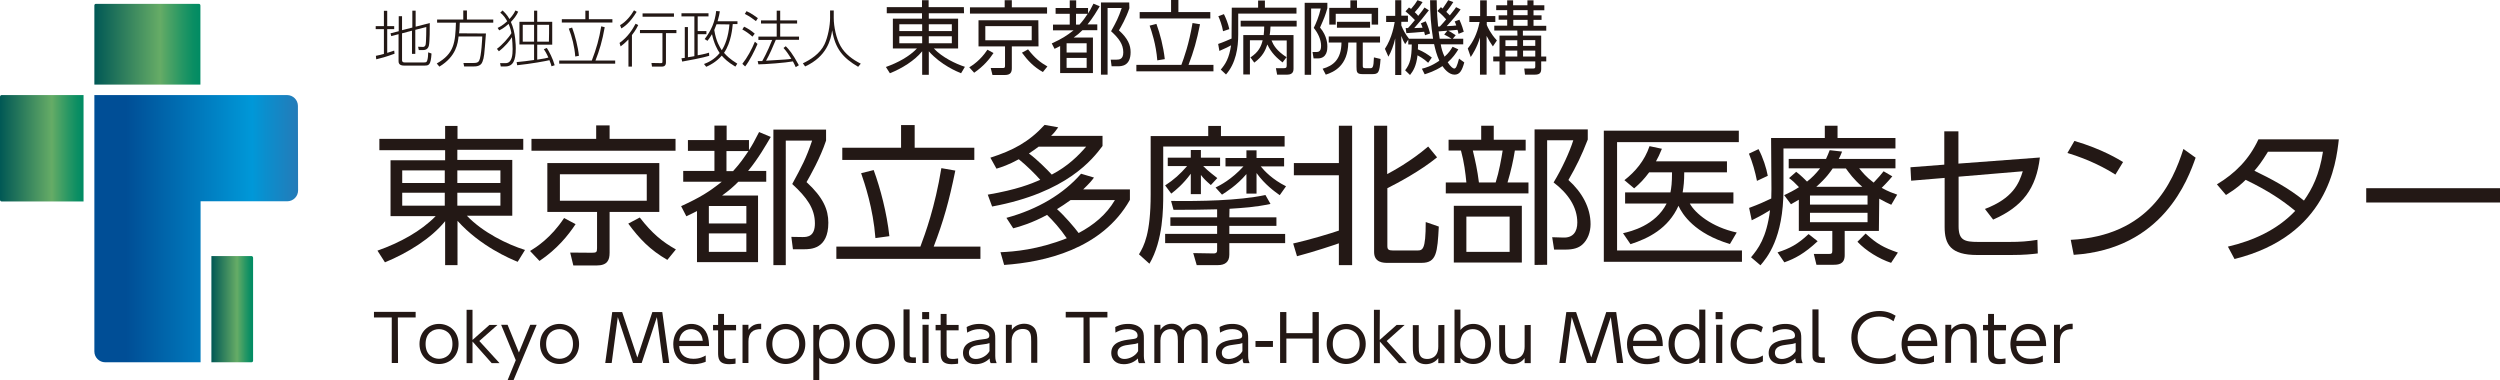 <?xml version="1.0" encoding="utf-8"?>
<!-- Generator: Adobe Illustrator 28.3.0, SVG Export Plug-In . SVG Version: 6.00 Build 0)  -->
<svg version="1.1" id="レイヤー_1" xmlns="http://www.w3.org/2000/svg" xmlns:xlink="http://www.w3.org/1999/xlink" x="0px"
	 y="0px" width="1433.3px" height="218px" viewBox="0 0 1433.3 218" style="enable-background:new 0 0 1433.3 218;"
	 xml:space="preserve">
<style type="text/css">
	.st0{fill:#231815;}
	.st1{fill:url(#SVGID_1_);}
	.st2{fill:url(#SVGID_00000115475630282607116970000003298429386550640057_);}
	.st3{fill:url(#SVGID_00000086675442682241924570000011402840533726193839_);}
	.st4{fill:url(#SVGID_00000174601028334916618680000014568430647336418493_);}
</style>
<g id="_ゴ">
	<g>
		<g>
			<g>
				<path class="st0" d="M226.2,30.8c-4.9,1.8-7.9,2.6-10.5,3.2l-0.2-2c2-0.4,3.3-0.7,4.6-1.1V16.7h-4.7V15h4.7V6.2h1.9V15h4v1.7h-4
					v13.6c1.6-0.5,2.7-0.8,4-1.3L226.2,30.8L226.2,30.8z M236.4,15.8V6.1h1.9v9.2l8.1-2.1c0,2.7,0,10.8-0.5,12.9
					c-0.4,1.7-1.5,2.6-3.3,2.6h-2.5l-0.4-1.9l2.8,0.1c1.1,0,1.4-0.9,1.5-1.2c0.4-1.6,0.4-10.1,0.4-10.2l-6.3,1.6v13.8h-1.9V17.6
					l-5.7,1.5v15.4c0,1.2,0.9,1.3,1.5,1.3h11.1c1.2,0,1.5-0.2,1.8-1c0.4-1.1,0.6-3.2,0.6-4.8l1.9,0.7c-0.4,6.6-1.5,6.9-4,6.9h-11.8
					c-3.1,0-3.1-1.9-3.1-2.6V19.6l-4.2,1.1l-0.4-1.6l4.7-1.2V9.3h1.9v8L236.4,15.8L236.4,15.8z"/>
				<path class="st0" d="M278.6,19.2c-1,12.9-1,13.5-2,16.2c-0.9,2.6-3.6,2.7-5.1,2.7h-5.4l-0.4-2l5.8,0c1,0,2.5,0,3.2-1.3
					c1.3-2.3,1.8-13.5,1.8-13.9h-13.6c-0.4,3.7-1.2,11.4-11,17.3l-1.5-1.8c10.1-5.7,10.6-12,11-23.4h-10.8v-1.8h15V6h2.1v5.2h15.1
					V13h-19.2c-0.1,3.3-0.2,4.9-0.4,6.1L278.6,19.2L278.6,19.2z"/>
				<path class="st0" d="M297.1,6.7c-0.9,2.1-2.5,4.1-4.2,5.9c2.8,6,2.8,13.9,2.8,15.2c0,6.8-1.5,10.3-6,10.3h-2.6l-0.4-1.9l3.2,0
					c3.7,0,4-4.9,4-8.1c0-1.8-0.2-5-0.4-6.8c-1.2,2-3.8,5.3-7.5,8.1l-1.1-1.4c3-2.2,6.8-6.4,8.3-9c-0.1-0.4-0.4-2.6-1.6-5.3
					c-2.7,2.4-4.3,3.2-5.4,3.7l-0.9-1.4c1.1-0.5,2.9-1.4,5.5-3.8c-0.7-1.3-2.1-3.6-4-4.9l1.3-1.3c1.1,1,2.4,2.2,4,4.9
					c2.3-2.5,3-4.1,3.4-4.9L297.1,6.7L297.1,6.7z M313.5,27.5c1.3,1.9,3.5,6.2,4.5,9.9l-1.8,0.6c-0.2-0.8-0.5-1.8-1.2-3.5
					c-1.4,0.4-10.6,2.1-18.5,2.9l-0.3-1.8c3.4-0.3,6.6-0.7,10-1.2v-8.9h-8.4V12.5h8.4V6.1h1.8v6.4h8.6v13.1H308v8.6
					c3.5-0.5,5.9-1,6.4-1.2c-1.1-2.5-1.9-3.7-2.6-4.8L313.5,27.5L313.5,27.5z M306.2,14.2h-6.5v9.7h6.5
					C306.2,23.9,306.2,14.2,306.2,14.2z M314.8,14.2H308v9.7h6.7C314.8,23.9,314.8,14.2,314.8,14.2z"/>
				<path class="st0" d="M339.3,34.7c2.7-7,4.2-12.4,5.4-19.6l2,0.5c-1.4,7.9-3,13.2-5.3,19.1h11.3v1.8h-32.1v-1.8H339.3L339.3,34.7
					z M337.6,6.1v4.9h13.5v1.9h-29v-1.9h13.5V6.1H337.6z M329.8,32.4c-0.4-5.7-1.9-11.4-3.7-16l1.9-0.6c1.6,4.2,3.5,11.4,3.9,16.2
					L329.8,32.4L329.8,32.4z"/>
				<path class="st0" d="M355.2,24.6c4.7-3.3,7.5-7.8,9.2-11l1.5,0.8c-0.5,1-1.4,2.9-3.6,5.7v18.1h-2V22.6c-2.4,2.5-3.7,3.4-4.5,4
					L355.2,24.6L355.2,24.6z M365,6.8c-4,6.6-7.4,8.7-8.8,9.5l-0.7-1.9c3.2-1.7,6.3-5.5,8-8.5C363.4,5.9,365,6.8,365,6.8z M387.8,19
					h-6v16.6c0,0.8,0,2.6-2.4,2.6h-5.6l-0.3-2.1l5.4,0.1c0.8,0,0.9-0.2,0.9-1V19h-12.9v-1.8h20.9V19L387.8,19z M386.4,9.6h-18V7.7
					h18V9.6z"/>
				<path class="st0" d="M406.6,32c-3.1,1-12.9,2.9-15.5,3.3l-0.4-1.9c0.5,0,1.2-0.1,1.9-0.2V15.5h1.8v17.3c1-0.1,2.6-0.4,3.7-0.6
					V9.4h-7.4V7.6h15.5v1.8H400v8.4h5v1.8h-5v12.1c2.9-0.5,4.7-1,6.5-1.5L406.6,32L406.6,32z M422.8,12v1.8h-2.7
					c-0.2,2-0.8,10.4-5,16.5c1.4,1.6,3.4,3.6,7.6,6.2l-1.1,1.7c-4.4-2.6-6.5-4.8-7.8-6.3c-3.3,3.8-7.1,5.6-8.9,6.4l-1.3-1.6
					c2.1-0.8,5.9-2.4,9-6.3c-1.4-2-3.3-5.6-4.4-10.8c-1.1,1.9-1.9,2.9-2.6,3.8l-1.6-1c3.8-5,5.9-9.8,6.6-16.1l2.1,0.2
					c-0.2,1.4-0.5,2.9-1.3,5.7H422.8L422.8,12z M410.8,13.9c-0.3,0.9-0.7,1.9-1.3,3.3c1.1,6.8,3.2,9.8,4.3,11.6
					c1.8-2.7,3.8-7.6,4.4-14.8L410.8,13.9L410.8,13.9z"/>
				<path class="st0" d="M431.4,21c-2.3-2-3.8-3-5.8-4.1l1-1.6c2.5,1.2,4,2.2,6.1,4L431.4,21L431.4,21z M425.6,36.6
					c2.8-3.5,5.4-8.3,7.2-12.7l1.5,1.3c-1.6,3.8-4.6,9.8-7.1,12.9L425.6,36.6L425.6,36.6z M433.4,12.1c-1.4-1.1-4-3-6.4-4.1l1-1.6
					c3,1.3,5.6,3.4,6.5,4L433.4,12.1L433.4,12.1z M450.5,26.5c1.8,1.8,3.9,4.2,7.5,10.9l-1.8,1.1c-0.4-0.8-0.6-1.5-1.6-3.3
					c-4.2,0.8-16.4,1.7-19.8,1.7l-0.4-1.9c1.5,0,1.9,0,2.6,0c0.3-0.5,2.9-5,5.7-12.1h-7.9V21h10.5v-7.5h-9v-1.8h9V6.1h2v5.6h9.7v1.8
					h-9.7V21h10.8v1.8h-13.3c-1.8,4.3-3.6,8.5-5.6,12c11.2-0.7,12.5-0.7,14.5-1.1c-1.8-2.8-2.7-4.2-4.5-6.2L450.5,26.5L450.5,26.5z"
					/>
				<path class="st0" d="M478,6v4.3c0,4.9,1.4,11.7,3.9,16.1c2.6,4.6,7,7.8,11.6,10.1l-1.5,1.8c-8.7-5.1-13.2-10.4-14.9-20.9
					c-0.8,5.5-3.1,15-15.5,20.7l-1.3-1.8c4.2-2,9.8-5.4,12.4-10.9c2-4.2,3.2-10.8,3.2-15.1V6H478L478,6z"/>
			</g>
			<g>
				<path class="st0" d="M552.7,7.6h-20.2v3.1h16.8v17.1h-13.9c4.8,5.1,12.5,8.8,17.8,10.5L551,42c-2.2-0.9-11.5-4.7-18.5-12.6v13.5
					h-3.8V29.4c-4.3,5.3-11.5,9.8-18.5,12.6l-2.3-3.6c7-2.5,13.4-6,17.8-10.6h-13.8V10.7h16.7V7.6h-20.2V4.1h20.2v-4h3.8v4h20.2
					L552.7,7.6L552.7,7.6z M515.6,13.9v3.9h13.1v-3.9C528.7,13.9,515.6,13.9,515.6,13.9z M515.6,20.8v4h13.1v-4H515.6z M545.7,13.9
					h-13.2v3.9h13.2C545.7,17.8,545.7,13.9,545.7,13.9z M545.7,20.8h-13.2v4h13.2V20.8z"/>
				<path class="st0" d="M555.7,38.6c1.9-1.2,6.4-4,10.4-10.1l3.5,1.9c-2.3,3.5-5.7,7.6-11.1,11.3L555.7,38.6L555.7,38.6z
					 M600.3,7.8h-44.2V4.2H576V0.1h4.1v4.1h20.2L600.3,7.8L600.3,7.8z M595.4,26.6h-15.3v12.5c0,2.3-0.7,3.9-4,3.9H569l-1-4l6.6,0
					c1.4,0,1.6-0.1,1.6-1.4V26.6H561V11.6h34.3L595.4,26.6L595.4,26.6z M591.5,15h-26.6v8.1h26.6V15L591.5,15z M589.4,28.3
					c3.8,4.9,7,7.5,11.1,9.8l-2.6,3.2c-5.3-3-8.6-6.5-12-11.1L589.4,28.3L589.4,28.3z"/>
				<path class="st0" d="M630.5,3.6c-1.5,2.5-3.8,6.5-7,10.4h5.6v3.3h-8.5c-1.6,1.6-2.8,2.6-5,4.2h11v20.4h-18.8V26.4
					c-1,0.5-1.5,0.8-3.2,1.6l-1.6-3.1c5.9-2.7,8.5-4.4,12.5-7.5h-11.8v-3.3h9.6V7.9h-8.1V4.6h8.1V0.2h3.7v4.4h6.8v3.1
					c1-1.5,1.7-2.8,3.1-5.6L630.5,3.6L630.5,3.6z M623,24.8h-11.5v5.3H623V24.8z M623,33.2h-11.5v5.7H623V33.2z M618.9,14.1
					c2.3-2.6,3.1-3.8,4.7-6.2h-6.7v6.2H618.9z M647.5,4.7c-1.8,5.5-4.9,10.9-6,12.7c5.2,4.7,6.7,8.5,6.7,12.5c0,8.1-5.4,8.1-7.5,8.1
					h-3.4l-0.5-3.8l3.3,0c1.8,0,3.9-0.3,3.9-4.2c0-4.6-2.5-8-7-12.1c3-5.4,4.2-7.7,6.1-13.3h-8.1v38.2h-3.8V1.4h16.2L647.5,4.7
					L647.5,4.7z"/>
				<path class="st0" d="M677.3,37.2c1.5-4,4.4-12,6.4-24l4.3,0.7c-1.9,9.5-3.6,15.5-6.6,23.3h14.3v3.7h-44.2v-3.7H677.3z M675.6,0
					v6.9h18.3v3.7h-40.5V6.9h18V0H675.6z M663.5,34.6c-0.7-9.2-3.3-16.8-4.4-19.9l3.9-1c2.1,5.7,4,13,4.8,20.2L663.5,34.6
					L663.5,34.6z"/>
				<path class="st0" d="M706.2,4.4h15.1V0.3h3.9v4.1h18.1v3.4h-33.4v12c0,7.5-1.3,16.4-7,22.9l-3-2.8c2.7-3.2,4.8-6.5,5.9-13.9
					c-0.8,0.5-3.4,1.8-6.7,3.2l-0.7-4c3-1,5.8-2.3,7.7-3.1c0-0.9,0-1.8,0-2.2L706.2,4.4L706.2,4.4z M701.2,17.9
					c-0.5-3.1-1.9-6.9-2.7-8.6l3.2-1.2c1,2,2.4,5.3,3.1,8.6L701.2,17.9z M741.6,20.1v19.2c0,1,0,3.5-3.6,3.5h-5.8l-0.7-3.7h4.2
					c1.5,0,2-0.1,2-1.7V23.2H729c1.1,2.7,2.8,5.8,8.6,9.6l-2.3,3c-3.2-2.5-6.4-5.4-8.7-10.3c-1.1,3.3-2.6,6.8-7.5,10.4l-2.2-3
					c4.7-3,6.2-6.4,7-9.8h-7.3v19.6h-3.8V20.1h11.7c0.2-1.8,0.3-3.4,0.3-4.9h-13.5v-3.3h32.1v3.3h-15c-0.1,1.6-0.1,3-0.5,4.9
					L741.6,20.1L741.6,20.1z"/>
				<path class="st0" d="M761,1.6v3.1c-1.1,4-1.9,5.9-4.2,11.1c4.2,4.9,4.2,9.9,4.2,10.9c0,1.4,0,6.8-5.5,6.8h-2.4l-0.6-3.7h2.5
					c2.2,0,2.4-2.2,2.4-3.6c0-3.5-1.8-7.3-4.2-10.2c1.4-2.8,3-6.6,4-11.1h-5.5v38H748V1.6H761L761,1.6z M781.3,24.4v13.2
					c0,0.8,0,1.5,1.4,1.5h2.6c1.6,0,2.2,0,2.4-6.2l3.8,0.9c-0.6,8.1-1.2,8.7-5,8.7h-5.1c-3.5,0-3.7-1-3.7-4.4V24.4h-4.7
					c-0.2,13.4-8.3,16.9-12.9,18.4l-1.8-3.4c6.1-1.7,10.7-5.4,10.8-15h-7.3v-3.5h29.4v3.5L781.3,24.4L781.3,24.4z M778,0.2v4.3h12.1
					v9.6h-3.7V7.9h-20.6v6.2h-3.7V4.5h12.1V0.2L778,0.2L778,0.2z M766.5,15.9v-3.4h19v3.4H766.5z"/>
				<path class="st0" d="M826.1,4.1c0.6,0.5,0.7,0.6,1,0.8c2-2.8,2.6-3.9,3.2-4.8l2.9,1.1c-1.4,2.3-3.3,4.7-4,5.6
					c0.5,0.5,1.4,1.4,2,2c2.7-3.4,3-3.7,3.6-4.7l2.6,1.3c-2.3,3.2-4.4,5.7-8,9.6c3.8-0.2,4-0.2,5.5-0.4c-0.3-1-0.6-1.6-0.9-2.3
					l2.7-1c1.4,2.9,2.3,6.1,2.5,6.9l-3,1.2c-0.2-1.2-0.4-1.7-0.6-2.3c-1,0.1-5,0.5-5.3,0.5c0.3,0.1,2.8,1.5,4.3,2.6l-1.7,2h6v3.2
					H826c0.4,2.4,1,4.6,2.2,7.1c2.7-2.4,3.5-3.9,4.6-5.7l3.3,1.5c-1.5,2.4-3.2,4.9-6.1,7.4c1.6,2.5,3,3.6,3.7,3.6
					c1,0,1.6-1.2,2.8-5.7l3,2.2c-1.3,4.7-2.6,7-5.6,7c-3.4,0-6.2-3.8-6.9-4.9c-4.6,3-8.2,4-10.2,4.7l-1.6-3.2c2-0.5,5.4-1.4,10-4.6
					c-1.6-3.5-2.3-6.4-3-9.5h-9.2c0,1.1,0,1.9-0.1,3c3.4,1.4,5.5,2.8,8,4.7l-2.1,3c-2.6-2.5-5.6-4-6.1-4.3c-0.7,6.2-2.5,9-4.3,11.3
					l-2.8-2.7c2.9-3.8,3.7-7.2,3.8-14.8h-2v-2.8l-1.8,2.6c-0.7-1.1-1.4-2.5-2.2-4.7v22.4h-3.5V22c-0.9,4-2.3,7.7-3.9,10.5l-2-4.5
					c4.2-6.4,5.3-13.8,5.6-15.4h-4.9V9.1h5.2V0.1h3.5v8.9h3.8v3.5h-3.8v2.1c1,2.4,2.2,4.8,4.4,7.6h13.8c-1.2-7.5-1.7-14.5-1.7-22.1
					h3.8c0,7.1,0.6,13.3,0.8,15.1h1c1.2-1.2,2.9-3.3,3.6-4.1c-0.6-0.7-2.4-2.8-5-4.8L826.1,4.1L826.1,4.1z M817.4,12.2
					c1.6,3.4,2.2,5.8,2.5,7l-2.9,1c-0.2-0.9-0.3-1.3-0.5-2c-1.7,0.2-9.7,0.8-10.2,0.8l-0.4-2.9c0.8,0,1,0,1.3,0
					c0.6-0.6,1.7-1.8,4-4.6c-0.6-0.6-2.8-2.9-5.4-5l2-2.2c0.6,0.4,0.7,0.5,1.2,0.8c1.9-2.2,2.6-3.2,3.7-5l2.9,1.1
					c-1.8,2.8-3.1,4.3-4.5,5.8c0.8,0.7,1.5,1.4,2,2.1c2.4-2.9,2.9-3.8,3.6-4.8l2.5,1.6c-2.4,3.2-6.5,8.1-8.4,10.2
					c1.7-0.1,2.9-0.1,4.8-0.2c-0.4-1.3-0.7-1.8-1-2.5L817.4,12.2L817.4,12.2z M829.8,17.6c-1.8,0.1-3.2,0.2-5,0.4
					c0.2,1.1,0.4,3,0.6,4.2h6.8c-0.6-0.4-2.5-1.6-4.2-2.4L829.8,17.6L829.8,17.6z"/>
				<path class="st0" d="M855.9,26.6c-1.2-1.7-2.3-3.5-3.6-6v22.2h-3.8V21.5c-1.8,6-4.3,9.7-5.3,11.2l-1.7-4.9
					c2.9-3.7,5.3-8,6.8-15.2h-5.9V9.2h6.2v-9h3.8v9h4.9v3.4h-4.9v1.7c0.4,1.1,2.1,4.9,5.8,8.9L855.9,26.6L855.9,26.6z M869.9,17.5
					h-13.2v-2.8h7.4v-3.4h-4.9V8.8h4.9V5.8h-6.3V3h6.3V0.2h3.4V3h8.2V0.2h3.5V3h6.2v2.9h-6.2v2.9h4.6v2.6h-4.6v3.4h7.3v2.8h-13.4
					v2.8h10.5v12h2.9v2.8h-2.9v4.3c0,2.1-0.7,3.3-3.6,3.3h-5.7l-0.4-3.5l4.8,0c1.3,0,1.5-0.2,1.5-1.2v-2.9h-17.1v7.6h-3.4v-7.6h-3.6
					v-2.8h3.6v-12h10.3L869.9,17.5L869.9,17.5z M869.9,23.1h-6.8v3.3h6.8V23.1z M869.9,29h-6.8v3.4h6.8V29z M875.8,5.8h-8.2v2.9h8.2
					V5.8z M875.8,11.4h-8.2v3.4h8.2V11.4z M873.2,26.3h7v-3.3h-7V26.3z M873.2,32.4h7V29h-7V32.4z"/>
			</g>
		</g>
		<g>
			
				<linearGradient id="SVGID_1_" gradientUnits="userSpaceOnUse" x1="54.1" y1="192.595" x2="114.95" y2="192.595" gradientTransform="matrix(1 0 0 -1 0 217.89)">
				<stop  offset="0" style="stop-color:#005855"/>
				<stop  offset="0.62" style="stop-color:#66AC66"/>
				<stop  offset="0.67" style="stop-color:#55A665"/>
				<stop  offset="0.82" style="stop-color:#279764"/>
				<stop  offset="0.93" style="stop-color:#0A8E63"/>
				<stop  offset="1" style="stop-color:#008B63"/>
			</linearGradient>
			<path class="st1" d="M55,2.2h59c0.5,0,0.9,0.4,0.9,1v45.3H54.1V3.1C54.1,2.6,54.5,2.2,55,2.2L55,2.2z"/>
			
				<linearGradient id="SVGID_00000005983099210225979760000007897598126220118928_" gradientUnits="userSpaceOnUse" x1="72.3" y1="86.765" x2="189.05" y2="86.765" gradientTransform="matrix(1 0 0 -1 0 217.89)">
				<stop  offset="0" style="stop-color:#004E96"/>
				<stop  offset="0.62" style="stop-color:#0098D8"/>
				<stop  offset="0.68" style="stop-color:#0A8FCE"/>
				<stop  offset="0.86" style="stop-color:#2779B6"/>
				<stop  offset="0.97" style="stop-color:#3271AD"/>
			</linearGradient>
			<path style="fill:url(#SVGID_00000005983099210225979760000007897598126220118928_);" d="M170.8,60.7c0-3.4-2.8-6.2-6.2-6.2H54.1
				v147c0,3.4,2.8,6.2,6.2,6.2H115v-92.3h49.7c3.4,0,6.2-2.8,6.2-6.2L170.8,60.7L170.8,60.7z"/>
			
				<linearGradient id="SVGID_00000069358169241651755840000016404252862249050544_" gradientUnits="userSpaceOnUse" x1="0" y1="132.9" x2="47.94" y2="132.9" gradientTransform="matrix(1 0 0 -1 0 217.89)">
				<stop  offset="0" style="stop-color:#005855"/>
				<stop  offset="0.62" style="stop-color:#66AC66"/>
				<stop  offset="0.67" style="stop-color:#55A665"/>
				<stop  offset="0.82" style="stop-color:#279764"/>
				<stop  offset="0.93" style="stop-color:#0A8E63"/>
				<stop  offset="1" style="stop-color:#008B63"/>
			</linearGradient>
			<path style="fill:url(#SVGID_00000069358169241651755840000016404252862249050544_);" d="M47.9,54.6v60.9h-47
				c-0.5,0-0.9-0.4-0.9-1v-59c0-0.5,0.4-1,0.9-1H47.9L47.9,54.6z"/>
			
				<linearGradient id="SVGID_00000129171578731079131800000015556867244361371525_" gradientUnits="userSpaceOnUse" x1="121.1" y1="40.63" x2="145.07" y2="40.63" gradientTransform="matrix(1 0 0 -1 0 217.89)">
				<stop  offset="0" style="stop-color:#005855"/>
				<stop  offset="0.62" style="stop-color:#66AC66"/>
				<stop  offset="0.67" style="stop-color:#55A665"/>
				<stop  offset="0.82" style="stop-color:#279764"/>
				<stop  offset="0.93" style="stop-color:#0A8E63"/>
				<stop  offset="1" style="stop-color:#008B63"/>
			</linearGradient>
			<path style="fill:url(#SVGID_00000129171578731079131800000015556867244361371525_);" d="M145.1,147.8v59c0,0.5-0.4,0.9-0.9,0.9
				h-23v-60.9h23C144.6,146.8,145.1,147.2,145.1,147.8z"/>
		</g>
		<g>
			<path class="st0" d="M299.9,85.9h-37.7v5.8h31.5v32h-26c9,9.5,23.3,16.5,33.3,19.6l-4.2,6.8c-4.2-1.7-21.4-8.9-34.5-23.5V152
				h-7.1v-25.2c-8,9.9-21.4,18.2-34.5,23.6l-4.3-6.7c13-4.6,25-11.2,33.4-19.8h-25.9v-32h31.3v-5.8h-37.7v-6.5h37.7v-7.4h7.1v7.4
				h37.7V85.9z M230.6,97.7v7.2h24.4v-7.2H230.6z M230.6,110.5v7.4h24.4v-7.4C255.1,110.5,230.6,110.5,230.6,110.5z M286.9,97.7
				h-24.7v7.2h24.7V97.7z M286.9,110.5h-24.7v7.4h24.7C286.9,117.9,286.9,110.5,286.9,110.5z"/>
			<path class="st0" d="M303.9,143.9c3.6-2.2,12-7.5,19.5-18.9l6.6,3.5c-4.3,6.5-10.6,14.3-20.7,21.1L303.9,143.9z M387.3,86.4
				h-82.6v-6.8h37.1v-7.7h7.7v7.7h37.8V86.4z M378,121.5h-28.5v23.4c0,4.3-1.3,7.3-7.5,7.3h-13.3l-1.8-7.4l12.4,0.1
				c2.6,0,3-0.3,3-2.6v-20.8h-28.5v-28H378L378,121.5L378,121.5z M370.8,99.9H321v15.2h49.8V99.9z M366.8,124.7
				c7,9.1,13,14,20.7,18.3l-4.9,6c-9.9-5.7-16.1-12.2-22.4-20.8L366.8,124.7L366.8,124.7z"/>
			<path class="st0" d="M441.9,78.5c-2.8,4.7-7,12.2-13,19.5h10.4v6.2h-16c-3,3-5.2,4.9-9.3,7.9h20.6v38.2h-35v-29.3
				c-1.9,0.9-2.8,1.5-6.1,3l-3-5.8c11.1-5.1,16-8.2,23.3-14h-22.1v-6.2h17.9V86.5h-15.2v-6.2h15.2v-8.3h7v8.3h12.8v5.8
				c1.8-2.8,3.2-5.2,5.8-10.4L441.9,78.5L441.9,78.5z M427.9,118.1h-21.5v10h21.5V118.1z M427.9,133.8h-21.5v10.6h21.5V133.8z
				 M420.3,98.1c4.4-4.9,5.8-7.1,8.8-11.5h-12.6v11.5H420.3z M473.6,80.6c-3.4,10.2-9.2,20.3-11.2,23.8c9.6,8.8,12.5,15.8,12.5,23.3
				c0,15.2-10.2,15.2-14,15.2h-6.3l-0.9-7.1l6.2,0.1c3.4,0.1,7.3-0.6,7.3-7.8c0-8.5-4.6-14.9-13-22.6c5.5-10.2,7.9-14.5,11.4-24.9
				h-15.1V152h-7.1V74.3h30.2L473.6,80.6L473.6,80.6z"/>
			<path class="st0" d="M527.7,141.3c2.8-7.5,8.3-22.4,12-44.9l8,1.4c-3.6,17.7-6.8,29-12.4,43.6h26.8v7h-82.6v-7H527.7z
				 M524.4,71.7v13h34.2v7h-75.7v-7h33.7v-13H524.4z M501.9,136.5c-1.3-17.1-6.2-31.4-8.2-37.2l7.2-1.8c3.9,10.7,7.5,24.4,9,37.9
				L501.9,136.5L501.9,136.5z"/>
			<path class="st0" d="M567.8,90.4c12.8-4.1,22-8.9,31.1-18.8l7.8,1.4c-1.2,1.6-1.9,2.8-4.1,4.9h29.5v5.8
				c-5.5,7.3-20.2,26.7-63.3,34.7l-2.5-6.8c16.9-2.9,24.8-6.2,30.1-8.5c-2.6-3-7.7-8.1-12.3-11.8c-5.9,3.2-9.5,4.4-12.8,5.4
				L567.8,90.4L567.8,90.4z M577,124.9c18.1-4.9,32.8-13.8,42.8-25.3l7.4,2.2c-1.3,1.8-2.5,3.2-6.2,6.8h26.8v6
				c-16,28.4-49.2,35.7-72.1,37.3l-2.1-7.3c7.5-0.3,21.4-1.4,38-8c-3.8-5.6-7.9-10.1-11.3-13.4c-8.5,4.6-15.5,6.7-19.4,7.7
				L577,124.9L577,124.9z M595.6,84c-2.1,1.6-3.5,2.5-5.7,4c4.7,3.4,10.8,9.6,13.1,12.1c9.2-4.8,15.2-10.8,19.7-16H595.6L595.6,84z
				 M613.8,114.7c-3.2,2.3-5.2,3.6-7.8,5.2c4.3,3.8,10.2,10.7,12.4,13.7c8.5-4.5,15.9-10.5,20.8-18.9L613.8,114.7L613.8,114.7z"/>
			<path class="st0" d="M692.7,78v-5.8h7.3V78h36.5V84h-69.6v27.5c0,7.8,0,26.3-7.9,39.7l-6-5.4c2.9-4.8,6.7-11.8,6.7-34.3V78
				L692.7,78L692.7,78z M694.2,106.1c-3-2.6-4.1-3.7-5.7-5.8v11h-5.8V99.6c-4.4,6-8.7,9.5-11.2,11.4l-3.5-4.7
				c5.1-3.3,8.6-6.5,12.6-11.1h-11.1v-4.8h13.2v-4.4h5.8v4.4h11v4.8h-9.7c3,3.1,6.8,5.8,8.1,6.9L694.2,106.1L694.2,106.1z
				 M704.8,124.6h27v4.9h-27v4.6h32v5.3h-32v6.6c0,4.3-2.6,6-6.6,6h-12.1l-2-6.9l11.7,0.2c2,0,2-1.1,2-2.2v-3.7H668v-5.3h29.8v-4.6
				H671v-4.9h26.8V120c-5.4,0.2-16.7,0.3-25,0.3l-1.4-5.1c16.2,0.2,38.5-0.1,54.1-3.4l2.9,5.1c-8.7,1.9-15.8,2.3-23.5,2.8
				L704.8,124.6L704.8,124.6z M733.7,111.9c-2.8-2-8.5-6-13.3-12.7V111h-5.8V99.8c-5.6,6.6-11.6,10.2-14,11.8l-3.7-4.1
				c2.5-1.2,9.2-4.6,16-12.1h-10.3v-4.8h12v-4.4h5.8v4.4h15.8v4.8h-13.4c2.1,2.6,6.7,7.5,14.5,11.4L733.7,111.9z"/>
			<path class="st0" d="M741.4,139.6c9.4-2.1,21.9-5.9,26.2-7.4v-31.7h-25.8v-7h25.8V72.1h7.6V152h-7.6v-12.5
				c-1.9,0.7-14.4,4.9-24,7.4L741.4,139.6L741.4,139.6z M795.3,72.1v27.7c2.7-1.4,13.5-7.2,23.5-15.8l5.1,6.2
				c-9.5,7.8-22.7,14.8-28.5,17.7v33.1c0,2,0.6,2.6,3.2,2.6h13.7c3.3,0,5.1,0,5.1-16.3l7.5,2.6c-0.8,14.7-1.2,20.8-9.8,20.8h-19.7
				c-2,0-7.6,0-7.6-6.2V72.1L795.3,72.1L795.3,72.1z"/>
			<path class="st0" d="M849.2,80.1v-8h7.2v8h18.3v6.2h-6.2c-0.8,5.2-2.2,11.7-4.2,18.3h12v6.3h-47.4v-6.3h11.8
				c-0.5-5.3-1.3-11.7-3.1-18.3h-7.1v-6.2H849.2z M872.5,150.5h-39V118h39V150.5z M865.5,124.2h-24.8v20.2h24.8V124.2z M857.5,104.6
				c2-6.3,3.3-13.9,4-18.3h-17.1c1.5,6.2,2.6,11.2,3.5,18.3L857.5,104.6L857.5,104.6z M879.8,151.9V74.2h30.5v5.8
				c-3.6,9.3-6.5,15.2-11.1,23.2c7.8,7,12.7,15.8,12.7,25.3c0,4.5-1.6,9-4.8,11.8c-2.2,1.9-5.1,2.8-9.7,2.8h-6.4l-1.1-7.1l6.4,0.2
				c5.6,0.2,8-3.4,8-8.6c0-8.9-5.3-16.7-13.6-23c4.7-7.7,9.3-17.7,11.3-24.2h-15v71.4L879.8,151.9L879.8,151.9z"/>
			<path class="st0" d="M996.9,74.9v6.6h-69.8v62.1h71.6v6.5h-79.2V74.9H996.9z M993.8,110.3v6.4h-25c3,5.5,12.5,13.5,26.9,16.6
				l-3.9,6.6c-20.2-6-27.3-17-29.5-21.9c-5.9,13.1-17.3,18.7-27.5,22l-4.3-6.3c4.5-1,18.6-4.4,25-17h-23.8v-6.4h26
				c0.5-2.7,0.9-5.3,0.9-11.5h-13.1c-3,4-5.1,6.2-8.6,9.2l-5.6-4.7c6.3-4.9,11.6-11.2,14.4-19.5l7.1,1.5c-1.4,3.4-2.1,4.9-3.4,7.2
				h40.7v6.3h-24.5c0,5-0.3,7.8-0.9,11.5L993.8,110.3L993.8,110.3z"/>
			<path class="st0" d="M1015.4,79.1h30.8v-7h7.3v7h33.2v6h-64.2v23.4c0,28.3-9.6,39.4-13.2,43.6l-5.4-4.6c4-4.8,8.9-11,10.9-27
				c-4.5,2.8-7.8,4.5-10.5,5.8l-1.5-7.1c6.2-2.3,8.2-3.3,12.7-5.4c0-1.4,0.1-3,0.1-5.4L1015.4,79.1L1015.4,79.1z M1007.3,103.7
				c-1-5.2-2.6-10.7-4.6-15.6l5.5-2.6c2.6,4.9,4.5,10.9,5.3,15.3C1013.5,100.8,1007.3,103.7,1007.3,103.7z M1019.1,144.7
				c7.1-2.3,11.5-4.6,17.8-10.5l5.2,4.1c-7.6,7.1-13.1,10-19.1,12.1L1019.1,144.7L1019.1,144.7z M1077.2,132.4h-19.6v13.9
				c0,5.3-3.8,5.5-6.6,5.5h-9.6l-1.5-6.2h8.5c1.8,0,2.1-0.3,2.1-2.1v-11.1h-19.2v-17.9c-1.9,1.1-2.5,1.5-4.5,2.6l-3.9-5.2
				c3.1-1.5,5.4-2.6,8.5-4.6c-2.9-3-3.2-3.3-5.7-5.2l4.1-3.6c2.8,2.1,5.3,4.7,6.2,5.6c2.8-2.2,5-4.4,7.5-7.6h-18v-5.4h21.4
				c0.9-1.9,1.3-3,2.1-5l7.1,0.8c-0.9,2.2-1.2,3-1.9,4.2h32.5v5.4h-20.8c1.8,2.2,4,5,8.3,8.2c2.6-2.7,4.7-5.2,5.7-6.5l5,2.9
				c-2.8,3.4-5.9,6.4-6.1,6.6c4,2.2,6.4,3,8.9,3.9l-3.4,5.8c-2.4-1.1-4.1-1.9-6.9-3.5L1077.2,132.4L1077.2,132.4z M1070.7,112.1h-33
				v5.2h33V112.1z M1070.7,122h-33v5.4h33V122z M1067.7,107.1c-5.2-4.5-7.4-7.8-9.4-10.5h-7.6c-1.1,1.6-3.6,5.4-9.4,10.5H1067.7
				L1067.7,107.1z M1069.6,133.9c6.4,5.9,10.2,8,18.5,10.9l-3.9,5.9c-6.9-2.3-14.4-6.9-19.3-12.1L1069.6,133.9L1069.6,133.9z"/>
			<path class="st0" d="M1095.7,103.6l-0.4-7.7l19.4-1.5V75.3h8.1v18.5l46.7-3.5c-2.1,17.8-9.9,28.2-26.8,35.6l-4.7-6.1
				c16-6.1,19.5-14.5,21.7-21.6l-36.8,3.1v28.4c0,8,3.3,9,11.2,9h18c6.2,0,10.4-0.3,16-1.2l0.2,7.8c-3.4,0.4-7.3,0.9-15.6,0.9h-19.1
				c-15.3,0-18.7-6.1-18.7-16.1V102L1095.7,103.6L1095.7,103.6z"/>
			<path class="st0" d="M1212.8,100.1c-5.3-3.4-14.6-8.5-27.5-12.4l4-6.9c15.8,4.6,25.6,10.7,27.9,12.1L1212.8,100.1L1212.8,100.1z
				 M1187.2,137.5c45.1-2.3,58.4-32.8,64.6-52.1l7,5c-4.3,12.2-18.6,52.4-69.9,55.7L1187.2,137.5L1187.2,137.5z"/>
			<path class="st0" d="M1271,105.7c10.6-6.4,18.5-14.4,23.8-25.8h46.1c-1.6,14-6.2,55.2-59.8,68.6l-3.8-7.1
				c14.6-3.4,28.4-9.7,38.6-20.5c-7.4-6.1-15.2-11.4-28.4-17.8c-2.6,2.5-5.1,4.9-11.3,8.7L1271,105.7L1271,105.7z M1300.2,87.1
				c-3.7,6-5.3,8-7.7,10.8c9.3,4.5,19.5,9.8,28.4,17.1c4.7-6.7,8.8-14.6,10.9-28H1300.2L1300.2,87.1z"/>
			<path class="st0" d="M1433.3,107.9v8.2h-76.7v-8.2H1433.3z"/>
		</g>
		<g>
			<path class="st0" d="M228.2,208.1h-3.6v-26.1h-10.2v-3.2h23.9v3.2h-10.2L228.2,208.1L228.2,208.1z"/>
			<path class="st0" d="M251.7,185.7c5.9,0,11.2,4.3,11.2,11.5s-5.3,11.5-11.2,11.5s-11.2-4.3-11.2-11.5S245.8,185.7,251.7,185.7z
				 M251.7,205.7c3.3,0,7.7-2.1,7.7-8.5s-4.4-8.5-7.7-8.5s-7.7,2-7.7,8.5S248.5,205.7,251.7,205.7z"/>
			<path class="st0" d="M270.9,194.9l9.7-8.6h4.6l-10.4,9.2l11.6,12.7h-4.5l-11-12.4v12.4h-3.4v-30.6h3.4L270.9,194.9L270.9,194.9z"
				/>
			<path class="st0" d="M295.7,206.5l-8.4-20.3h3.7l6.5,15.9l6.5-15.9h3.7L294.4,218H291L295.7,206.5L295.7,206.5z"/>
			<path class="st0" d="M320.8,185.7c5.9,0,11.2,4.3,11.2,11.5s-5.3,11.5-11.2,11.5s-11.2-4.3-11.2-11.5S315,185.7,320.8,185.7z
				 M320.8,205.7c3.3,0,7.7-2.1,7.7-8.5s-4.4-8.5-7.7-8.5s-7.7,2-7.7,8.5S317.6,205.7,320.8,205.7z"/>
			<path class="st0" d="M356.7,178.9l8.7,26.1l8.6-26.1h5.7l4,29.2h-3.6l-3.5-26.3l-8.7,26.3h-5l-8.7-26.3l-3.5,26.3H347l4-29.2
				H356.7L356.7,178.9z"/>
			<path class="st0" d="M389.4,198.4c0.2,4,2.5,7.3,8.1,7.3c3.7,0,5.8-1.2,7.1-1.9v3.6c-1,0.4-3.5,1.4-7.1,1.4
				c-9.2,0-11.5-6.6-11.5-11.4c0-7.1,4.5-11.7,10.4-11.7c2.8,0,7,1.1,9,5.9c1,2.4,1.1,5.4,1.1,6.8L389.4,198.4L389.4,198.4z
				 M402.9,195.4c-0.4-5.3-4.2-6.7-6.7-6.7c-3.7,0-6.5,2.7-6.8,6.7H402.9z"/>
			<path class="st0" d="M411.7,180h3.4v6.3h6.9v3.1h-6.9v12.5c0,2,0,3.9,3.5,3.9c0.5,0,1.4,0,3.1-0.3v3c-0.8,0.1-2,0.3-3.6,0.3
				c-6.3,0-6.4-3.6-6.4-6.9v-12.5h-2.9v-3.1h2.9L411.7,180L411.7,180z"/>
			<path class="st0" d="M425.7,208.1v-21.9h3.4v2.9c2.4-3.6,5.9-3.5,7.3-3.5v3.1c-4.9-0.1-7.3,2.2-7.3,7.1v12.3L425.7,208.1
				L425.7,208.1z"/>
			<path class="st0" d="M450.5,185.7c5.9,0,11.2,4.3,11.2,11.5s-5.3,11.5-11.2,11.5s-11.2-4.3-11.2-11.5S444.7,185.7,450.5,185.7z
				 M450.5,205.7c3.3,0,7.7-2.1,7.7-8.5s-4.4-8.5-7.7-8.5s-7.7,2-7.7,8.5S447.3,205.7,450.5,205.7z"/>
			<path class="st0" d="M469.7,189.2c1.9-2.3,4.4-3.5,7.4-3.5c5.8,0,10.1,4.5,10.1,11.5s-4.4,11.5-10.1,11.5c-3.1,0-5.5-1.2-7.4-3.5
				V218h-3.4v-31.7h3.4V189.2L469.7,189.2z M476.7,205.7c5.5,0,7.2-4.7,7.2-8.5s-1.7-8.5-7.2-8.5c-2.9,0-7.1,1.7-7.1,8.5
				S473.8,205.7,476.7,205.7z"/>
			<path class="st0" d="M501.9,185.7c5.9,0,11.2,4.3,11.2,11.5s-5.3,11.5-11.2,11.5s-11.2-4.3-11.2-11.5S496,185.7,501.9,185.7z
				 M501.9,205.7c3.3,0,7.7-2.1,7.7-8.5s-4.4-8.5-7.7-8.5s-7.7,2-7.7,8.5S498.6,205.7,501.9,205.7z"/>
			<path class="st0" d="M525.1,208.1H523c-5,0-5-2.5-5-4.9v-25.8h3.5v25.6c0,1,0,1.9,1.8,1.9h1.8V208.1L525.1,208.1z"/>
			<path class="st0" d="M532.7,183h-4v-4.1h4V183z M532.4,208.1h-3.5v-21.9h3.5V208.1z"/>
			<path class="st0" d="M539.3,180h3.4v6.3h6.9v3.1h-6.9v12.5c0,2,0,3.9,3.5,3.9c0.5,0,1.4,0,3.1-0.3v3c-0.8,0.1-2,0.3-3.6,0.3
				c-6.3,0-6.4-3.6-6.4-6.9v-12.5h-2.9v-3.1h2.9L539.3,180L539.3,180z"/>
			<path class="st0" d="M554.2,187.5c0.9-0.5,3.4-1.8,7.3-1.8c1,0,5.2,0,7.6,2.8c1.4,1.6,1.5,3.3,1.5,5.6v10c0,2.3,0.5,3.3,0.8,4.1
				H568c-0.3-0.5-0.6-1.1-0.6-2.7c-2.2,2.2-5,3.3-8.1,3.3c-4.9,0-7.2-3-7.2-6.4c0-6.5,6.9-7.3,10.8-7.8c3.2-0.4,4.3-0.5,4.3-2.3
				c0-2.5-2.8-3.6-5.7-3.6c-3.5,0-5.9,1.4-7,2L554.2,187.5L554.2,187.5z M567.3,196.7c-1.2,0.4-1.5,0.5-4.8,0.9c-3.3,0.4-7,1-7,4.7
				c0,2.1,1.5,3.5,4,3.5s6.2-1.5,7.8-4.5V196.7L567.3,196.7z"/>
			<path class="st0" d="M576.7,208.1v-21.9h3.4v2.9c1.7-2.5,4.6-3.5,7.1-3.5c3.5,0,5.7,1.8,6.5,3.5c0.8,1.7,1,3.3,1,6.6v12.3h-3.5
				v-12.3c0-3.4,0-7.1-4.9-7.1c-1.1,0-6.3,0.3-6.3,7.1v12.3L576.7,208.1L576.7,208.1z"/>
			<path class="st0" d="M624.8,208.1h-3.6v-26.1H611v-3.2h23.9v3.2h-10.2L624.8,208.1L624.8,208.1z"/>
			<path class="st0" d="M639.4,187.5c0.9-0.5,3.4-1.8,7.3-1.8c1,0,5.2,0,7.6,2.8c1.4,1.6,1.5,3.3,1.5,5.6v10c0,2.3,0.5,3.3,0.8,4.1
				h-3.6c-0.3-0.5-0.6-1.1-0.6-2.7c-2.2,2.2-5,3.3-8.1,3.3c-4.9,0-7.2-3-7.2-6.4c0-6.5,6.9-7.3,10.8-7.8c3.2-0.4,4.3-0.5,4.3-2.3
				c0-2.5-2.8-3.6-5.7-3.6c-3.5,0-5.9,1.4-7,2L639.4,187.5L639.4,187.5z M652.5,196.7c-1.2,0.4-1.5,0.5-4.8,0.9c-3.3,0.4-7,1-7,4.7
				c0,2.1,1.5,3.5,4,3.5s6.2-1.5,7.8-4.5V196.7L652.5,196.7z"/>
			<path class="st0" d="M675.3,208.1v-12.6c0-3.3-0.3-6.8-4.2-6.8c-2.3,0-5.8,1.4-5.8,6.6v12.8h-3.5v-21.9h3.5v2.9
				c0.6-0.9,2.5-3.5,6.5-3.5c0.8,0,4.7,0,6.4,4.1c1.4-2.4,3.6-4.1,7.1-4.1c1.8,0,5.4,0.6,6.6,4.7c0.4,1.3,0.5,2.5,0.5,4.8v13h-3.5
				v-12.6c0-2.8,0-6.8-4.3-6.8c-1.2,0-5.8,0.4-5.8,7.3v12.1L675.3,208.1L675.3,208.1z"/>
			<path class="st0" d="M699.2,187.5c0.9-0.5,3.4-1.8,7.3-1.8c1,0,5.2,0,7.6,2.8c1.4,1.6,1.5,3.3,1.5,5.6v10c0,2.3,0.5,3.3,0.8,4.1
				H713c-0.3-0.5-0.6-1.1-0.6-2.7c-2.2,2.2-5,3.3-8.1,3.3c-4.9,0-7.2-3-7.2-6.4c0-6.5,6.9-7.3,10.8-7.8c3.2-0.4,4.3-0.5,4.3-2.3
				c0-2.5-2.8-3.6-5.7-3.6c-3.5,0-5.9,1.4-7,2L699.2,187.5L699.2,187.5z M712.3,196.7c-1.2,0.4-1.5,0.5-4.8,0.9c-3.3,0.4-7,1-7,4.7
				c0,2.1,1.5,3.5,4,3.5s6.2-1.5,7.8-4.5V196.7L712.3,196.7z"/>
			<path class="st0" d="M729.8,195.5v3.4h-10v-3.4H729.8z"/>
			<path class="st0" d="M752.5,191v-12.1h3.6v29.2h-3.6v-14h-15v14h-3.6v-29.2h3.6V191H752.5z"/>
			<path class="st0" d="M771.8,185.7c5.9,0,11.2,4.3,11.2,11.5s-5.3,11.5-11.2,11.5s-11.2-4.3-11.2-11.5S766,185.7,771.8,185.7
				L771.8,185.7z M771.8,205.7c3.3,0,7.7-2.1,7.7-8.5s-4.4-8.5-7.7-8.5s-7.7,2-7.7,8.5S768.6,205.7,771.8,205.7z"/>
			<path class="st0" d="M791,194.9l9.7-8.6h4.6l-10.3,9.2l11.6,12.7h-4.5l-11-12.4v12.4h-3.4v-30.6h3.4L791,194.9L791,194.9z"/>
			<path class="st0" d="M828.1,186.3v21.9h-3.5v-2.9c-2.4,3.4-6.4,3.5-7.1,3.5c-3.5,0-5.6-1.8-6.5-3.5c-0.8-1.7-1-3.2-1-6.6v-12.3
				h3.4v12.3c0,3.4,0,7.1,4.9,7.1c1.1,0,6.3-0.3,6.3-7.1v-12.3L828.1,186.3L828.1,186.3z"/>
			<path class="st0" d="M837.3,208.1h-3.4v-30.6h3.4v11.7c1.9-2.3,4.3-3.5,7.4-3.5c5.8,0,10.1,4.5,10.1,11.5s-4.3,11.5-10.1,11.5
				c-3.1,0-5.5-1.2-7.4-3.5V208.1L837.3,208.1z M844.3,205.7c5.5,0,7.2-4.7,7.2-8.5s-1.7-8.5-7.2-8.5c-2.8,0-7.1,1.7-7.1,8.5
				S841.4,205.7,844.3,205.7z"/>
			<path class="st0" d="M877.6,186.3v21.9h-3.5v-2.9c-2.4,3.4-6.4,3.5-7.1,3.5c-3.5,0-5.6-1.8-6.5-3.5c-0.8-1.7-1-3.2-1-6.6v-12.3
				h3.4v12.3c0,3.4,0,7.1,4.9,7.1c1.1,0,6.3-0.3,6.3-7.1v-12.3L877.6,186.3L877.6,186.3z"/>
			<path class="st0" d="M903.6,178.9l8.7,26.1l8.6-26.1h5.7l4,29.2h-3.6l-3.5-26.3l-8.7,26.3h-5l-8.7-26.3l-3.5,26.3h-3.6l4-29.2
				H903.6L903.6,178.9z"/>
			<path class="st0" d="M936.2,198.4c0.2,4,2.5,7.3,8.1,7.3c3.7,0,5.8-1.2,7.1-1.9v3.6c-1,0.4-3.5,1.4-7.1,1.4
				c-9.2,0-11.5-6.6-11.5-11.4c0-7.1,4.5-11.7,10.4-11.7c2.8,0,7,1.1,9,5.9c1,2.4,1.1,5.4,1.1,6.8L936.2,198.4L936.2,198.4z
				 M949.8,195.4c-0.4-5.3-4.2-6.7-6.7-6.7c-3.7,0-6.5,2.7-6.8,6.7H949.8z"/>
			<path class="st0" d="M974.2,205.2c-1.9,2.3-4.3,3.5-7.4,3.5c-5.8,0-10.2-4.5-10.2-11.5s4.3-11.5,10.2-11.5c3,0,5.5,1.2,7.4,3.5
				v-11.7h3.5v30.6h-3.5V205.2L974.2,205.2z M967.3,188.8c-5.5,0-7.2,4.7-7.2,8.5s1.7,8.5,7.2,8.5c2.8,0,7.1-1.7,7.1-8.5
				S970.2,188.8,967.3,188.8z"/>
			<path class="st0" d="M987.6,183h-4v-4.1h4V183z M987.4,208.1h-3.5v-21.9h3.5V208.1z"/>
			<path class="st0" d="M1010.7,207.2c-0.8,0.4-2.9,1.5-6.7,1.5c-7.8,0-11.8-5.1-11.8-11.4c0-7.1,5-11.7,11.7-11.7
				c2.5,0,4.7,0.6,6.8,1.9l-1,3.1c-0.7-0.5-2.4-1.9-5.7-1.9c-4.5,0-8.3,2.8-8.3,8.5c0,4.9,2.9,8.5,8.4,8.5c3.5,0,5.7-1.4,6.6-1.9
				L1010.7,207.2L1010.7,207.2z"/>
			<path class="st0" d="M1016.3,187.5c0.9-0.5,3.4-1.8,7.3-1.8c1,0,5.2,0,7.6,2.8c1.4,1.6,1.5,3.3,1.5,5.6v10c0,2.3,0.5,3.3,0.8,4.1
				h-3.6c-0.3-0.5-0.6-1.1-0.6-2.7c-2.2,2.2-5,3.3-8.1,3.3c-4.9,0-7.2-3-7.2-6.4c0-6.5,6.9-7.3,10.8-7.8c3.2-0.4,4.3-0.5,4.3-2.3
				c0-2.5-2.8-3.6-5.7-3.6c-3.5,0-5.9,1.4-7,2L1016.3,187.5L1016.3,187.5z M1029.4,196.7c-1.2,0.4-1.5,0.5-4.8,0.9
				c-3.3,0.4-7,1-7,4.7c0,2.1,1.5,3.5,4,3.5s6.2-1.5,7.9-4.5V196.7L1029.4,196.7z"/>
			<path class="st0" d="M1046.2,208.1h-2.1c-5,0-5-2.5-5-4.9v-25.8h3.5v25.6c0,1,0,1.9,1.8,1.9h1.8V208.1L1046.2,208.1z"/>
			<path class="st0" d="M1086.8,206.6c-2.8,1.5-6,2.1-9.3,2.1c-10.2,0-16.1-6.7-16.1-15.1c0-9.6,7.4-15.3,16.1-15.3
				c3.5,0,6.4,0.9,9.3,2.7l-1.2,3.2c-1-0.7-3.5-2.7-8.2-2.7c-7.8,0-12.4,5.5-12.4,12c0,5.8,3.7,12,12.8,12c5,0,7.6-1.9,9-2.8
				L1086.8,206.6L1086.8,206.6z"/>
			<path class="st0" d="M1093.6,198.4c0.2,4,2.5,7.3,8.1,7.3c3.7,0,5.8-1.2,7.1-1.9v3.6c-1,0.4-3.5,1.4-7.1,1.4
				c-9.2,0-11.5-6.6-11.5-11.4c0-7.1,4.5-11.7,10.4-11.7c2.8,0,7,1.1,9,5.9c1,2.4,1.1,5.4,1.1,6.8L1093.6,198.4L1093.6,198.4z
				 M1107.2,195.4c-0.4-5.3-4.2-6.7-6.7-6.7c-3.7,0-6.5,2.7-6.8,6.7H1107.2z"/>
			<path class="st0" d="M1115.3,208.1v-21.9h3.4v2.9c1.7-2.5,4.6-3.5,7.1-3.5c3.5,0,5.7,1.8,6.5,3.5c0.8,1.7,1,3.3,1,6.6v12.3h-3.5
				v-12.3c0-3.4,0-7.1-4.9-7.1c-1.1,0-6.3,0.3-6.3,7.1v12.3L1115.3,208.1L1115.3,208.1z"/>
			<path class="st0" d="M1139.8,180h3.4v6.3h6.9v3.1h-6.9v12.5c0,2,0,3.9,3.5,3.9c0.5,0,1.4,0,3.1-0.3v3c-0.8,0.1-2,0.3-3.6,0.3
				c-6.3,0-6.4-3.6-6.4-6.9v-12.5h-2.9v-3.1h2.9V180L1139.8,180z"/>
			<path class="st0" d="M1156,198.4c0.2,4,2.5,7.3,8.1,7.3c3.7,0,5.8-1.2,7.1-1.9v3.6c-1,0.4-3.5,1.4-7.1,1.4
				c-9.2,0-11.5-6.6-11.5-11.4c0-7.1,4.5-11.7,10.4-11.7c2.8,0,7,1.1,9,5.9c1,2.4,1.1,5.4,1.1,6.8L1156,198.4L1156,198.4z
				 M1169.5,195.4c-0.4-5.3-4.2-6.7-6.7-6.7c-3.7,0-6.5,2.7-6.8,6.7H1169.5z"/>
			<path class="st0" d="M1177.6,208.1v-21.9h3.4v2.9c2.4-3.6,5.8-3.5,7.3-3.5v3.1c-4.9-0.1-7.3,2.2-7.3,7.1v12.3L1177.6,208.1
				L1177.6,208.1z"/>
		</g>
	</g>
</g>
</svg>
